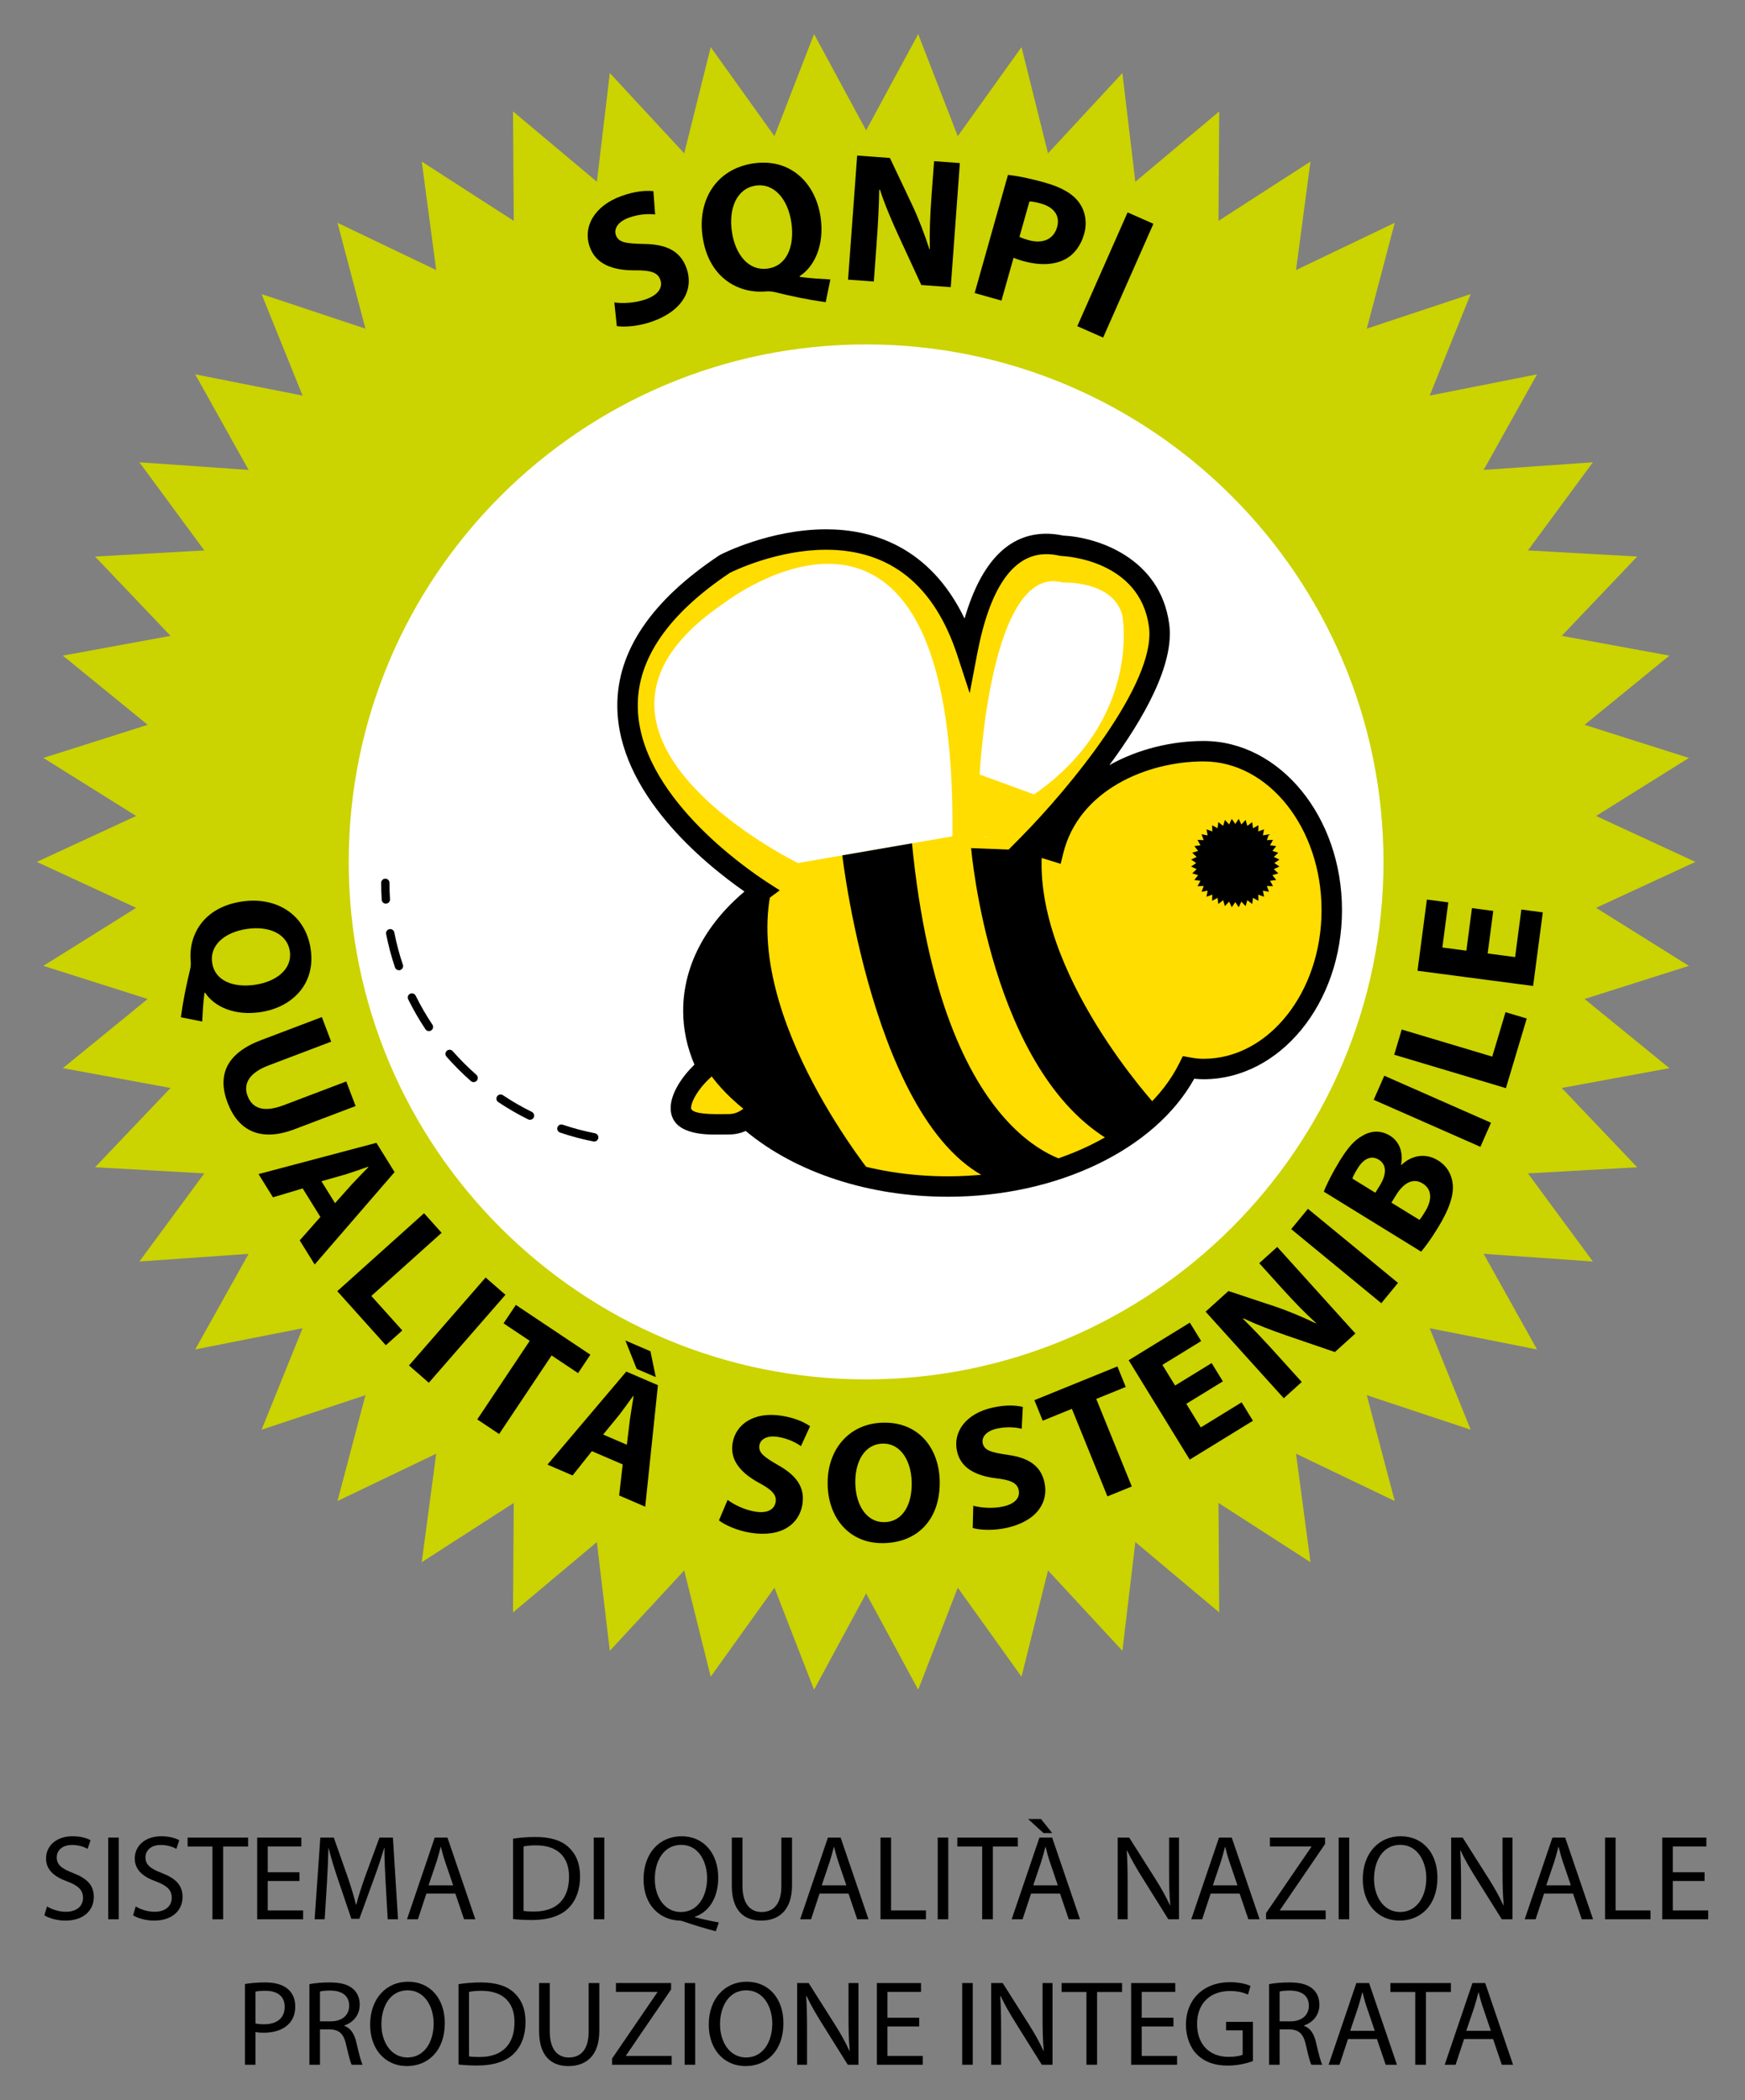 <?xml version="1.0" encoding="utf-8"?>
<!-- Generator: Adobe Illustrator 15.0.0, SVG Export Plug-In . SVG Version: 6.00 Build 0)  -->
<!DOCTYPE svg PUBLIC "-//W3C//DTD SVG 1.1//EN" "http://www.w3.org/Graphics/SVG/1.1/DTD/svg11.dtd">
<svg version="1.1" id="Livello_1" xmlns="http://www.w3.org/2000/svg" xmlns:xlink="http://www.w3.org/1999/xlink" x="0px" y="0px"
	 width="151.28px" height="182.033px" viewBox="0 0 151.28 182.033" enable-background="new 0 0 151.28 182.033"
	 xml:space="preserve">
<rect x="0" y="0" width="151.28" height="182.033" fill="#808080" stroke="none"/>
<g>
	<g>
		<polygon fill="#CBD300" points="75.087,11.299 79.601,2.953 83.032,11.801 88.558,4.086 90.856,13.291 97.304,6.33 98.427,15.752 
			105.698,9.656 105.636,19.143 113.61,14.004 112.358,23.408 120.915,19.312 118.493,28.487 127.497,25.492 123.944,34.289 
			133.251,32.447 128.624,40.731 138.091,40.07 132.462,47.709 141.935,48.24 135.392,55.113 144.726,56.826 137.372,62.824 
			146.415,65.695 138.37,70.725 146.981,74.707 138.37,78.688 146.415,83.717 137.372,86.588 144.726,92.584 135.392,94.301 
			141.935,101.174 132.462,101.705 138.091,109.342 128.624,108.68 133.251,116.966 123.944,115.124 127.497,123.921 
			118.493,120.929 120.915,130.103 112.358,126.003 113.61,135.407 105.636,130.271 105.698,139.759 98.427,133.661 97.304,143.085 
			90.856,136.12 88.558,145.329 83.032,137.616 79.601,146.459 75.087,138.114 70.573,146.459 67.14,137.616 61.614,145.329 
			59.317,136.12 52.868,143.085 51.744,133.661 44.475,139.759 44.539,130.271 36.563,135.407 37.816,126.003 29.259,130.103 
			31.681,120.929 22.678,123.921 26.232,115.124 16.923,116.966 21.55,108.68 12.084,109.342 17.713,101.705 8.24,101.174 
			14.783,94.301 5.449,92.584 12.802,86.588 3.758,83.717 11.804,78.688 3.191,74.707 11.804,70.725 3.758,65.695 12.802,62.824 
			5.449,56.826 14.783,55.113 8.24,48.24 17.713,47.709 12.084,40.07 21.55,40.731 16.923,32.447 26.232,34.289 22.678,25.492 
			31.681,28.487 29.259,19.312 37.816,23.408 36.563,14.004 44.539,19.143 44.475,9.656 51.744,15.752 52.868,6.33 59.317,13.291 
			61.614,4.086 67.14,11.801 70.573,2.953 		"/>
	</g>
	<g>
		<g>
			<path fill="#FFFFFF" d="M118.614,74.707c0,24.039-19.488,43.524-43.529,43.524c-24.038,0-43.525-19.485-43.525-43.524
				s19.487-43.526,43.525-43.526C99.126,31.181,118.614,50.668,118.614,74.707"/>
		</g>
		<g>
			<path fill="#FFFFFF" d="M75.085,118.731c-24.276,0-44.025-19.749-44.025-44.024c0-24.276,19.75-44.026,44.025-44.026
				c24.277,0,44.029,19.75,44.029,44.026C119.114,98.982,99.362,118.731,75.085,118.731z M75.085,31.681
				c-23.724,0-43.025,19.302-43.025,43.026c0,23.724,19.301,43.024,43.025,43.024c23.727,0,43.029-19.301,43.029-43.024
				C118.114,50.982,98.812,31.681,75.085,31.681z"/>
		</g>
		<g>
			<path fill="#FFFFFF" d="M75.085,119.06c-24.455,0-44.353-19.897-44.353-44.353c0-24.457,19.898-44.354,44.353-44.354
				c24.457,0,44.355,19.896,44.355,44.354C119.44,99.162,99.542,119.06,75.085,119.06 M75.085,32.009
				c-23.543,0-42.697,19.153-42.697,42.698c0,23.543,19.154,42.698,42.697,42.698c23.545,0,42.699-19.155,42.699-42.698
				C117.784,51.162,98.63,32.009,75.085,32.009"/>
		</g>
		<g>
			<path fill="#FFFFFF" d="M75.085,119.56c-24.732,0-44.853-20.121-44.853-44.853c0-24.732,20.121-44.854,44.853-44.854
				c24.732,0,44.855,20.121,44.855,44.854C119.94,99.438,99.817,119.56,75.085,119.56z M75.085,30.854
				c-24.181,0-43.853,19.673-43.853,43.854s19.672,43.853,43.853,43.853c24.182,0,43.855-19.672,43.855-43.853
				S99.267,30.854,75.085,30.854z M75.085,117.905c-23.819,0-43.197-19.379-43.197-43.198s19.378-43.198,43.197-43.198
				c23.82,0,43.199,19.379,43.199,43.198S98.905,117.905,75.085,117.905z M75.085,32.509c-23.268,0-42.197,18.931-42.197,42.198
				c0,23.269,18.929,42.198,42.197,42.198s42.199-18.93,42.199-42.198C117.284,51.439,98.353,32.509,75.085,32.509z"/>
		</g>
		<g>
			<path fill="#FFDD00" d="M104.339,65.111c-5.389,0-11.584,2.807-13.02,8.637c-0.703-0.219-1.422-0.416-2.16-0.586
				c0.23-0.236,12.203-12.367,11.326-18.945c-0.885-6.643-8.414-6.91-8.414-6.91c-4.855-1.096-7.164,3.625-8.232,9.232
				c-5.188-15.846-21-7.662-21-7.662c-19.251,12.81,0.035,26.291,3.204,28.344c-3.675,2.722-5.93,6.371-5.93,10.39
				c0,1.712,0.415,3.356,1.17,4.892c-1.182,0.965-2.255,2.492-2.255,3.529c0,1.615,2.597,1.418,4.164,1.418
				c0.58,0,1.117-0.182,1.568-0.49c4.036,3.58,10.331,5.887,17.409,5.887c9.688,0,17.91-4.316,20.873-10.314
				c0.438,0.082,0.869,0.127,1.297,0.127c6.141,0,11.115-6.166,11.115-13.773C115.454,71.279,110.479,65.111,104.339,65.111
				 M85.374,72.506l0.486,0.086c-0.162-0.02-0.324-0.039-0.49-0.055C85.372,72.527,85.374,72.516,85.374,72.506"/>
		</g>
		<g>
			<path fill="#FFFFFF" d="M69.176,74.805c0,0-23.151-11.307-6.314-22.594c0,0,20.09-15.498,19.708,20.28L69.176,74.805z"/>
		</g>
		<g>
			<path fill="#FFFFFF" d="M84.931,67.133c0,0,0.891-18.367,7.205-16.645c0,0,4.4-0.191,5.164,2.87c0,0,1.723,8.991-7.652,15.498
				L84.931,67.133z"/>
		</g>
		<g>
			<path d="M66.88,77.082c0,0-20.929,13.826,9.051,25.143C75.931,102.225,64.393,88.283,66.88,77.082"/>
		</g>
		<g>
			<path d="M73.022,74.141c0,0,3.04,26.342,14.711,28.705l5.455-2.037c0,0-11.506-1.086-14.125-27.713L73.022,74.141z"/>
		</g>
		<g>
			<path d="M84.19,73.512c0,0,1.615,19.428,12.217,25.451l3.943-2.994c0,0-10.809-11.646-10.012-22.219L84.19,73.512z"/>
		</g>
		<g>
			<path d="M82.169,103.73c-6.81,0-13.153-2.07-17.522-5.701c-0.459,0.201-0.953,0.305-1.456,0.305l-0.459,0.004
				c-0.18,0.002-0.368,0.004-0.558,0.004c-1.104,0-4.032,0-4.032-2.311c0-1.25,0.992-2.723,2.062-3.754
				c-0.648-1.514-0.978-3.08-0.978-4.668c0-3.812,1.878-7.441,5.316-10.332c-3.538-2.47-10.977-8.557-11.024-16.064
				c-0.03-4.756,2.942-9.153,8.832-13.071l0.083-0.05c0.174-0.092,4.329-2.213,9.186-2.213c3.911,0,8.954,1.418,12.003,7.734
				c1.422-4.88,3.801-7.352,7.09-7.352c0.473,0,0.969,0.056,1.473,0.164c2.889,0.132,8.408,1.89,9.18,7.675
				c0.467,3.504-2.256,8.254-5.191,12.222c2.518-1.418,5.475-2.097,8.166-2.097c6.619,0,12.002,6.575,12.002,14.659
				s-5.383,14.66-12.002,14.66c-0.26,0-0.529-0.016-0.807-0.045C100.12,99.645,91.642,103.73,82.169,103.73 M64.83,95.838
				l0.518,0.457c4.057,3.6,10.188,5.664,16.821,5.664c9.107,0,17.176-3.947,20.078-9.82l0.299-0.6l0.658,0.121
				c0.41,0.076,0.781,0.114,1.135,0.114c5.643,0,10.23-5.782,10.23-12.89c0-7.105-4.588-12.887-10.23-12.887
				c-4.912,0-10.812,2.492-12.16,7.961l-0.227,0.918l-0.898-0.283c-0.682-0.215-1.385-0.405-2.094-0.568l-1.547-0.357l1.115-1.129
				c4.117-4.166,11.729-13.33,11.08-18.205c-0.775-5.809-7.295-6.131-7.57-6.141l-0.162-0.021c-0.404-0.092-0.797-0.139-1.164-0.139
				c-2.889,0-4.906,2.918-6.002,8.67l-0.643,3.379l-1.068-3.267c-1.992-6.082-5.82-9.165-11.38-9.165
				c-4.191,0-7.911,1.786-8.332,1.995c-5.332,3.558-8.022,7.446-7.997,11.556c0.049,7.649,9.367,14.067,11.235,15.276L67.6,77.17
				l-1.03,0.763c-3.593,2.659-5.571,6.095-5.571,9.677c0,1.532,0.362,3.045,1.078,4.502l0.31,0.631l-0.545,0.447
				c-1.155,0.941-1.929,2.229-1.929,2.842c0,0.245,0.393,0.539,2.261,0.539l1.017-0.008c0.378,0,0.748-0.115,1.07-0.334
				L64.83,95.838z"/>
		</g>
		<g>
			<polygon points="107.091,71.418 107.39,70.979 107.618,71.459 107.985,71.07 108.136,71.586 108.56,71.258 108.626,71.787 
				109.097,71.531 109.081,72.066 109.583,71.885 109.483,72.41 110.009,72.313 109.829,72.816 110.362,72.799 110.106,73.269 
				110.638,73.336 110.312,73.758 110.823,73.91 110.433,74.275 110.917,74.504 110.476,74.805 110.917,75.107 110.433,75.336 
				110.823,75.701 110.312,75.853 110.638,76.275 110.106,76.344 110.362,76.812 109.829,76.795 110.009,77.299 109.483,77.199 
				109.583,77.728 109.081,77.545 109.097,78.078 108.626,77.822 108.56,78.354 108.136,78.025 107.985,78.539 107.618,78.15 
				107.39,78.633 107.091,78.191 106.786,78.633 106.558,78.15 106.192,78.539 106.04,78.025 105.62,78.354 105.552,77.822 
				105.083,78.078 105.099,77.545 104.595,77.728 104.696,77.199 104.169,77.299 104.351,76.795 103.815,76.812 104.073,76.344 
				103.542,76.275 103.868,75.853 103.356,75.701 103.743,75.336 103.261,75.107 103.702,74.805 103.261,74.504 103.743,74.275 
				103.356,73.91 103.868,73.758 103.542,73.336 104.073,73.269 103.815,72.799 104.351,72.816 104.169,72.313 104.696,72.41 
				104.595,71.885 105.099,72.066 105.083,71.531 105.552,71.787 105.62,71.258 106.04,71.586 106.192,71.07 106.558,71.459 
				106.786,70.979 			"/>
		</g>
		<g>
			<path d="M33.45,78.326c-0.188,0-0.347-0.147-0.359-0.34c-0.031-0.486-0.046-0.978-0.046-1.465c0-0.199,0.161-0.361,0.36-0.361
				c0.199,0,0.361,0.162,0.361,0.361c0,0.471,0.015,0.95,0.045,1.42c0.013,0.199-0.139,0.371-0.338,0.383
				C33.466,78.326,33.458,78.326,33.45,78.326"/>
		</g>
		<g>
			<path d="M51.514,98.943c-0.023,0-0.047-0.002-0.071-0.006c-0.976-0.191-1.949-0.451-2.891-0.771
				c-0.19-0.062-0.29-0.268-0.227-0.457c0.064-0.188,0.269-0.291,0.458-0.225c0.912,0.309,1.855,0.559,2.8,0.744
				c0.195,0.039,0.322,0.23,0.284,0.426C51.834,98.826,51.683,98.943,51.514,98.943 M45.946,97.061
				c-0.052,0-0.108-0.012-0.159-0.037c-0.891-0.441-1.763-0.945-2.591-1.498c-0.166-0.109-0.211-0.334-0.098-0.5
				c0.11-0.166,0.335-0.211,0.5-0.1c0.801,0.535,1.644,1.023,2.509,1.449c0.178,0.09,0.251,0.305,0.164,0.484
				C46.208,96.986,46.08,97.061,45.946,97.061 M41.062,93.793c-0.085,0-0.17-0.029-0.239-0.09c-0.748-0.656-1.46-1.369-2.116-2.117
				c-0.131-0.15-0.116-0.377,0.033-0.508c0.152-0.132,0.378-0.117,0.51,0.034c0.636,0.724,1.325,1.413,2.049,2.048
				c0.15,0.131,0.165,0.359,0.034,0.51C41.261,93.752,41.161,93.793,41.062,93.793 M37.186,89.373c-0.118,0-0.232-0.057-0.301-0.16
				c-0.554-0.828-1.057-1.701-1.497-2.594c-0.089-0.178-0.016-0.395,0.163-0.482c0.18-0.088,0.395-0.016,0.484,0.164
				c0.426,0.863,0.914,1.709,1.449,2.51c0.112,0.166,0.067,0.392-0.099,0.502C37.323,89.354,37.255,89.373,37.186,89.373
				 M34.586,84.098c-0.151,0-0.292-0.094-0.343-0.246c-0.318-0.941-0.577-1.916-0.769-2.895c-0.038-0.195,0.09-0.384,0.285-0.422
				c0.195-0.041,0.386,0.088,0.424,0.284c0.185,0.946,0.435,1.89,0.745,2.802c0.063,0.188-0.037,0.393-0.227,0.457
				C34.663,84.092,34.624,84.098,34.586,84.098"/>
		</g>
		<g>
			<path fill="#FFFFFF" d="M50.503,91.281c-0.835,0-1.683-0.024-2.519-0.08c-0.341-0.02-0.601-0.314-0.58-0.655
				c0.022-0.343,0.303-0.604,0.659-0.58c0.809,0.05,1.631,0.075,2.44,0.075c0.343,0,0.62,0.277,0.62,0.621
				C51.123,91.005,50.846,91.281,50.503,91.281"/>
		</g>
	</g>
	<g>
		<g>
			<path d="M15.681,88.172c0.199-1.487,0.462-2.741,0.806-4.174c0.055-0.236,0.063-0.48,0.044-0.705
				c-0.198-2.292,1.143-4.65,4.405-5.147c3.01-0.459,5.539,1.098,5.995,4.094c0.463,3.04-1.595,5.068-4.323,5.484
				c-2.269,0.346-4.031-0.464-4.823-1.679l-0.059,0.01c-0.107,0.79-0.154,1.678-0.198,2.488L15.681,88.172z M18.393,83.464
				c0.233,1.527,1.805,2.184,3.762,1.886c1.824-0.278,3.205-1.369,2.97-2.911s-1.869-2.204-3.751-1.917
				c-1.913,0.292-3.214,1.415-2.983,2.929L18.393,83.464z"/>
		</g>
	</g>
	<g>
		<g>
			<path d="M28.711,90.288l-5.427,2.059c-1.642,0.622-2.229,1.566-1.82,2.646c0.426,1.122,1.445,1.441,3.128,0.803l5.427-2.059
				l0.809,2.132l-5.301,2.011c-2.917,1.107-4.864,0.161-5.801-2.308c-0.904-2.384-0.099-4.277,2.903-5.416l5.273-2L28.711,90.288z"
				/>
		</g>
	</g>
	<g>
		<g>
			<path d="M26.24,103.009l-2.576,0.77l-1.251-2.013l10.219-2.71l1.575,2.536l-6.926,8.01l-1.298-2.09l1.792-2.031L26.24,103.009z
				 M29.045,104.285l1.49-1.667c0.422-0.457,0.978-1.014,1.396-1.45l-0.024-0.038c-0.582,0.202-1.318,0.466-1.894,0.646l-2.147,0.61
				L29.045,104.285z"/>
		</g>
	</g>
	<g>
		<g>
			<path d="M36.762,105.159l1.524,1.697l-6.094,5.473l2.686,2.99l-1.429,1.283l-4.209-4.688L36.762,105.159z"/>
		</g>
	</g>
	<g>
		<g>
			<path d="M43.819,112.228l-6.643,7.623l-1.719-1.499l6.643-7.622L43.819,112.228z"/>
		</g>
	</g>
	<g>
		<g>
			<path d="M45.924,116.219l-2.27-1.516l1.066-1.597l6.461,4.315l-1.066,1.597l-2.295-1.533l-4.549,6.811l-1.896-1.266
				L45.924,116.219z"/>
		</g>
	</g>
	<g>
		<g>
			<path d="M51.312,125.782l-1.673,2.104l-2.177-0.937l6.834-8.066l2.742,1.18l-1.102,10.532l-2.26-0.972l0.309-2.692
				L51.312,125.782z M54.344,125.225l0.269-2.22c0.085-0.616,0.223-1.391,0.316-1.987L54.887,121
				c-0.361,0.498-0.815,1.136-1.184,1.613l-1.413,1.729L54.344,125.225z M56.392,117.125l0.458,2.237l-1.653-0.711l-0.981-2.463
				L56.392,117.125z"/>
		</g>
	</g>
	<g>
		<g>
			<path d="M63.08,130.005c0.543,0.404,1.442,0.866,2.405,1.019c1.037,0.165,1.653-0.178,1.759-0.846
				c0.096-0.606-0.319-1.052-1.454-1.656c-1.565-0.856-2.516-1.948-2.283-3.415c0.27-1.704,1.911-2.766,4.252-2.395
				c1.141,0.181,1.92,0.532,2.468,0.908l-0.791,1.728c-0.354-0.254-1.036-0.65-1.999-0.803c-0.978-0.155-1.525,0.229-1.604,0.732
				c-0.101,0.637,0.403,1.006,1.626,1.716c1.66,0.932,2.329,1.979,2.104,3.401c-0.265,1.673-1.765,2.895-4.505,2.46
				c-1.141-0.181-2.217-0.671-2.731-1.07L63.08,130.005z"/>
		</g>
	</g>
	<g>
		<g>
			<path d="M76.663,133.752c-2.984,0.091-4.822-2.119-4.91-4.999c-0.092-3.027,1.788-5.352,4.756-5.441
				c3.104-0.095,4.868,2.178,4.954,4.967c0.102,3.328-1.832,5.383-4.786,5.473L76.663,133.752z M76.713,131.934
				c1.544-0.047,2.385-1.528,2.325-3.507c-0.056-1.814-0.958-3.348-2.532-3.299c-1.575,0.048-2.413,1.604-2.355,3.493
				c0.058,1.904,1.018,3.359,2.547,3.313L76.713,131.934z"/>
		</g>
	</g>
	<g>
		<g>
			<path d="M84.376,130.51c0.654,0.177,1.658,0.275,2.609,0.063c1.027-0.229,1.473-0.774,1.326-1.434
				c-0.133-0.6-0.684-0.86-1.961-1.007c-1.771-0.22-3.057-0.886-3.381-2.335c-0.375-1.684,0.762-3.274,3.074-3.79
				c1.129-0.252,1.982-0.211,2.629-0.063l-0.098,1.897c-0.424-0.105-1.203-0.225-2.156-0.012c-0.965,0.215-1.332,0.773-1.221,1.271
				c0.141,0.631,0.742,0.788,2.143,0.998c1.887,0.256,2.895,0.983,3.207,2.39c0.369,1.653-0.576,3.34-3.285,3.944
				c-1.127,0.252-2.309,0.191-2.934,0.009L84.376,130.51z"/>
		</g>
	</g>
	<g>
		<g>
			<path d="M92.925,122.113l-2.529,1.028l-0.723-1.779l7.199-2.925l0.723,1.779l-2.557,1.038l3.082,7.588l-2.113,0.858
				L92.925,122.113z"/>
		</g>
	</g>
	<g>
		<g>
			<path d="M106.015,119.731l-3.17,1.947l1.256,2.045l3.541-2.175l0.98,1.598l-5.482,3.368l-5.293-8.614l5.305-3.259l0.982,1.598
				l-3.361,2.064l1.1,1.79l3.168-1.947L106.015,119.731z"/>
		</g>
	</g>
	<g>
		<g>
			<path d="M111.294,121.194l-6.777-7.502l1.98-1.79l4.041,1.342c1.16,0.388,2.439,0.931,3.549,1.465l0.021-0.02
				c-0.996-0.9-1.943-1.883-2.969-3.018l-1.971-2.183l1.559-1.408l6.777,7.503l-1.781,1.608l-4.219-1.446
				c-1.178-0.41-2.543-0.915-3.693-1.472l-0.045,0.04c0.959,0.951,1.938,1.988,3.043,3.213l2.043,2.26L111.294,121.194z"/>
		</g>
	</g>
	<g>
		<g>
			<path d="M113.388,104.775l7.811,6.421l-1.449,1.761l-7.811-6.42L113.388,104.775z"/>
		</g>
	</g>
	<g>
		<g>
			<path d="M114.765,103.289c0.211-0.573,0.752-1.65,1.357-2.635c0.73-1.187,1.295-1.844,2.051-2.241
				c0.689-0.404,1.537-0.464,2.328,0.024c0.754,0.464,1.182,1.343,0.961,2.529l0.025,0.016c0.861-0.826,2.064-1.09,3.174-0.405
				c0.793,0.487,1.186,1.223,1.277,2.019c0.111,0.934-0.252,2.154-1.307,3.865c-0.59,0.958-1.094,1.634-1.426,2.028L114.765,103.289
				z M119.233,103.383l0.395-0.639c0.637-1.035,0.547-1.83-0.092-2.224c-0.652-0.401-1.305-0.116-1.848,0.765
				c-0.268,0.435-0.391,0.693-0.447,0.87L119.233,103.383z M123.054,105.734c0.156-0.168,0.297-0.397,0.502-0.729
				c0.543-0.881,0.678-1.873-0.229-2.432c-0.869-0.535-1.693,0.032-2.291,1.003l-0.41,0.664L123.054,105.734z"/>
		</g>
	</g>
	<g>
		<g>
			<path d="M120.009,93.24l9.252,4.076l-0.92,2.087l-9.25-4.076L120.009,93.24z"/>
		</g>
	</g>
	<g>
		<g>
			<path d="M120.868,91.42l0.652-2.185l7.848,2.348l1.152-3.851l1.838,0.55l-1.805,6.035L120.868,91.42z"/>
		</g>
	</g>
	<g>
		<g>
			<path d="M129.456,78.955l-0.486,3.688l2.379,0.313l0.543-4.12l1.859,0.245l-0.84,6.38l-10.023-1.318l0.812-6.172l1.857,0.244
				l-0.514,3.912l2.082,0.273l0.484-3.688L129.456,78.955z"/>
		</g>
	</g>
	<g>
		<g>
			<path d="M4.076,165.242c0.41,0.253,1.009,0.463,1.639,0.463c0.935,0,1.481-0.494,1.481-1.208c0-0.662-0.378-1.041-1.334-1.408
				c-1.156-0.41-1.87-1.009-1.87-2.007c0-1.104,0.914-1.923,2.291-1.923c0.725,0,1.25,0.168,1.566,0.347l-0.252,0.746
				c-0.231-0.126-0.704-0.337-1.345-0.337c-0.967,0-1.334,0.578-1.334,1.062c0,0.662,0.431,0.988,1.408,1.366
				c1.198,0.462,1.808,1.04,1.808,2.08c0,1.093-0.809,2.049-2.48,2.049c-0.683,0-1.429-0.21-1.807-0.462L4.076,165.242z"/>
		</g>
		<g>
			<path d="M10.297,159.274v7.082H9.382v-7.082H10.297z"/>
		</g>
		<g>
			<path d="M11.768,165.242c0.41,0.253,1.009,0.463,1.639,0.463c0.935,0,1.481-0.494,1.481-1.208c0-0.662-0.378-1.041-1.334-1.408
				c-1.156-0.41-1.87-1.009-1.87-2.007c0-1.104,0.914-1.923,2.291-1.923c0.725,0,1.25,0.168,1.566,0.347l-0.252,0.746
				c-0.231-0.126-0.704-0.337-1.345-0.337c-0.967,0-1.334,0.578-1.334,1.062c0,0.662,0.431,0.988,1.408,1.366
				c1.198,0.462,1.808,1.04,1.808,2.08c0,1.093-0.809,2.049-2.48,2.049c-0.683,0-1.429-0.21-1.807-0.462L11.768,165.242z"/>
		</g>
		<g>
			<path d="M18.419,160.052h-2.154v-0.777h5.243v0.777h-2.164v6.305h-0.925V160.052z"/>
		</g>
		<g>
			<path d="M25.963,163.036H23.21v2.554h3.068v0.767h-3.982v-7.082h3.825v0.768h-2.91v2.237h2.753V163.036z"/>
		</g>
		<g>
			<path d="M33.434,163.246c-0.052-0.987-0.115-2.175-0.105-3.058h-0.031c-0.242,0.83-0.536,1.724-0.894,2.69l-1.25,3.436H30.46
				l-1.145-3.373c-0.336-0.998-0.62-1.912-0.82-2.753h-0.021c-0.021,0.883-0.073,2.07-0.137,3.131l-0.189,3.037h-0.872l0.494-7.082
				h1.167l1.208,3.426c0.294,0.872,0.536,1.649,0.714,2.385h0.032c0.178-0.715,0.431-1.492,0.746-2.385l1.261-3.426h1.166
				l0.441,7.082h-0.893L33.434,163.246z"/>
		</g>
		<g>
			<path d="M36.964,164.129l-0.735,2.228h-0.946l2.406-7.082h1.103l2.417,7.082h-0.978l-0.756-2.228H36.964z M39.286,163.414
				l-0.694-2.038c-0.157-0.462-0.263-0.883-0.368-1.292h-0.021c-0.105,0.42-0.221,0.851-0.357,1.281l-0.694,2.049H39.286z"/>
		</g>
		<g>
			<path d="M44.477,159.369c0.557-0.084,1.219-0.147,1.944-0.147c1.313,0,2.249,0.305,2.869,0.883
				c0.63,0.578,0.998,1.397,0.998,2.543c0,1.155-0.357,2.102-1.019,2.753c-0.662,0.662-1.755,1.02-3.131,1.02
				c-0.651,0-1.198-0.032-1.66-0.085V159.369z M45.391,165.632c0.231,0.042,0.567,0.052,0.924,0.052
				c1.955,0,3.016-1.093,3.016-3.005c0.011-1.671-0.935-2.731-2.868-2.731c-0.473,0-0.83,0.042-1.072,0.095V165.632z"/>
		</g>
		<g>
			<path d="M52.389,159.274v7.082h-0.915v-7.082H52.389z"/>
		</g>
		<g>
			<path d="M62.055,167.396c-0.956-0.252-1.891-0.536-2.711-0.819c-0.147-0.053-0.294-0.105-0.431-0.105
				c-1.681-0.062-3.121-1.303-3.121-3.583c0-2.27,1.387-3.729,3.299-3.729c1.923,0,3.173,1.492,3.173,3.583
				c0,1.817-0.84,2.983-2.017,3.394v0.042c0.704,0.179,1.471,0.347,2.07,0.452L62.055,167.396z M59.029,165.726
				c1.45,0,2.27-1.323,2.27-2.941c0-1.419-0.736-2.879-2.238-2.879c-1.544,0-2.301,1.429-2.291,2.963
				c-0.011,1.502,0.819,2.857,2.249,2.857H59.029z"/>
		</g>
		<g>
			<path d="M64.367,159.274v4.192c0,1.587,0.704,2.259,1.649,2.259c1.051,0,1.723-0.693,1.723-2.259v-4.192h0.925v4.13
				c0,2.175-1.146,3.067-2.679,3.067c-1.45,0-2.543-0.83-2.543-3.025v-4.172H64.367z"/>
		</g>
		<g>
			<path d="M71.049,164.129l-0.735,2.228h-0.946l2.406-7.082h1.103l2.417,7.082h-0.978l-0.756-2.228H71.049z M73.372,163.414
				l-0.694-2.038c-0.157-0.462-0.263-0.883-0.368-1.292h-0.021c-0.105,0.42-0.221,0.851-0.357,1.281l-0.694,2.049H73.372z"/>
		</g>
		<g>
			<path d="M76.334,159.274h0.915v6.315h3.025v0.767h-3.94V159.274z"/>
		</g>
		<g>
			<path d="M82.208,159.274v7.082h-0.914v-7.082H82.208z"/>
		</g>
		<g>
			<path d="M85.149,160.052h-2.154v-0.777h5.244v0.777h-2.164v6.305h-0.926V160.052z"/>
		</g>
		<g>
			<path d="M89.386,164.129l-0.736,2.228h-0.945l2.406-7.082h1.104l2.416,7.082h-0.977l-0.758-2.228H89.386z M90.247,157.667
				l0.977,1.219h-0.756l-1.336-1.219H90.247z M91.706,163.414l-0.693-2.038c-0.156-0.462-0.262-0.883-0.367-1.292h-0.021
				c-0.104,0.42-0.221,0.851-0.357,1.281l-0.693,2.049H91.706z"/>
		</g>
		<g>
			<path d="M96.897,166.356v-7.082h0.998l2.27,3.583c0.525,0.83,0.936,1.576,1.271,2.301l0.02-0.01
				c-0.084-0.946-0.104-1.808-0.104-2.911v-2.963h0.861v7.082h-0.926l-2.248-3.594c-0.494-0.788-0.967-1.597-1.324-2.364
				l-0.031,0.011c0.053,0.894,0.074,1.744,0.074,2.921v3.026H96.897z"/>
		</g>
		<g>
			<path d="M104.956,164.129l-0.736,2.228h-0.945l2.406-7.082h1.104l2.416,7.082h-0.977l-0.756-2.228H104.956z M107.278,163.414
				l-0.693-2.038c-0.158-0.462-0.264-0.883-0.367-1.292h-0.021c-0.105,0.42-0.221,0.851-0.357,1.281l-0.693,2.049H107.278z"/>
		</g>
		<g>
			<path d="M109.759,165.82l3.93-5.747v-0.031h-3.594v-0.768h4.781v0.557l-3.91,5.727v0.032h3.961v0.767h-5.168V165.82z"/>
		</g>
		<g>
			<path d="M116.966,159.274v7.082h-0.914v-7.082H116.966z"/>
		</g>
		<g>
			<path d="M124.616,162.742c0,2.438-1.482,3.729-3.289,3.729c-1.871,0-3.184-1.449-3.184-3.593c0-2.249,1.396-3.72,3.289-3.72
				C123.366,159.159,124.616,160.641,124.616,162.742z M119.12,162.857c0,1.513,0.82,2.868,2.26,2.868
				c1.449,0,2.27-1.334,2.27-2.941c0-1.408-0.736-2.879-2.26-2.879C119.878,159.905,119.12,161.303,119.12,162.857z"/>
		</g>
		<g>
			<path d="M125.804,166.356v-7.082h0.998l2.27,3.583c0.525,0.83,0.936,1.576,1.271,2.301l0.02-0.01
				c-0.084-0.946-0.104-1.808-0.104-2.911v-2.963h0.861v7.082h-0.926l-2.248-3.594c-0.494-0.788-0.967-1.597-1.324-2.364
				l-0.031,0.011c0.053,0.894,0.074,1.744,0.074,2.921v3.026H125.804z"/>
		</g>
		<g>
			<path d="M133.862,164.129l-0.736,2.228h-0.945l2.406-7.082h1.104l2.416,7.082h-0.977l-0.758-2.228H133.862z M136.183,163.414
				l-0.693-2.038c-0.156-0.462-0.262-0.883-0.367-1.292h-0.021c-0.104,0.42-0.221,0.851-0.357,1.281l-0.693,2.049H136.183z"/>
		</g>
		<g>
			<path d="M139.147,159.274h0.914v6.315h3.025v0.767h-3.939V159.274z"/>
		</g>
		<g>
			<path d="M147.774,163.036h-2.754v2.554h3.068v0.767h-3.982v-7.082h3.824v0.768h-2.91v2.237h2.754V163.036z"/>
		</g>
	</g>
	<g>
		<g>
			<path d="M21.234,171.967c0.441-0.073,1.02-0.137,1.755-0.137c0.904,0,1.565,0.21,1.986,0.589c0.389,0.336,0.62,0.851,0.62,1.481
				c0,0.641-0.189,1.146-0.546,1.513c-0.483,0.515-1.271,0.777-2.165,0.777c-0.273,0-0.525-0.01-0.735-0.062v2.837h-0.915V171.967z
				 M22.149,175.382c0.199,0.053,0.452,0.073,0.756,0.073c1.103,0,1.776-0.535,1.776-1.513c0-0.936-0.662-1.387-1.671-1.387
				c-0.399,0-0.704,0.031-0.861,0.073V175.382z"/>
		</g>
		<g>
			<path d="M26.824,171.978c0.462-0.095,1.125-0.147,1.755-0.147c0.977,0,1.608,0.179,2.049,0.578
				c0.357,0.315,0.557,0.799,0.557,1.345c0,0.936-0.588,1.556-1.334,1.808v0.031c0.546,0.189,0.872,0.693,1.04,1.429
				c0.231,0.988,0.399,1.671,0.546,1.944h-0.945c-0.116-0.21-0.273-0.809-0.473-1.691c-0.21-0.978-0.588-1.346-1.418-1.377h-0.861
				v3.068h-0.915V171.978z M27.739,175.203h0.935c0.977,0,1.597-0.536,1.597-1.345c0-0.914-0.662-1.313-1.629-1.324
				c-0.441,0-0.756,0.042-0.903,0.084V175.203z"/>
		</g>
		<g>
			<path d="M38.561,175.351c0,2.438-1.481,3.729-3.289,3.729c-1.87,0-3.184-1.449-3.184-3.593c0-2.249,1.397-3.72,3.289-3.72
				C37.311,171.768,38.561,173.249,38.561,175.351z M33.066,175.466c0,1.513,0.819,2.868,2.259,2.868c1.45,0,2.27-1.334,2.27-2.941
				c0-1.408-0.736-2.879-2.259-2.879C33.822,172.514,33.066,173.911,33.066,175.466z"/>
		</g>
		<g>
			<path d="M39.748,171.978c0.557-0.084,1.219-0.147,1.944-0.147c1.313,0,2.249,0.305,2.869,0.883
				c0.63,0.578,0.998,1.397,0.998,2.543c0,1.155-0.357,2.102-1.019,2.753c-0.662,0.662-1.755,1.02-3.131,1.02
				c-0.651,0-1.198-0.032-1.66-0.085V171.978z M40.663,178.24c0.231,0.042,0.567,0.052,0.924,0.052c1.955,0,3.016-1.093,3.016-3.005
				c0.011-1.671-0.935-2.731-2.868-2.731c-0.473,0-0.83,0.042-1.072,0.095V178.24z"/>
		</g>
		<g>
			<path d="M47.661,171.883v4.192c0,1.587,0.704,2.259,1.649,2.259c1.051,0,1.723-0.693,1.723-2.259v-4.192h0.925v4.13
				c0,2.175-1.146,3.067-2.679,3.067c-1.45,0-2.543-0.83-2.543-3.025v-4.172H47.661z"/>
		</g>
		<g>
			<path d="M53.061,178.429l3.93-5.747v-0.031h-3.594v-0.768h4.781v0.557l-3.909,5.727v0.032h3.961v0.767h-5.169V178.429z"/>
		</g>
		<g>
			<path d="M60.269,171.883v7.082h-0.915v-7.082H60.269z"/>
		</g>
		<g>
			<path d="M67.918,175.351c0,2.438-1.481,3.729-3.289,3.729c-1.87,0-3.184-1.449-3.184-3.593c0-2.249,1.397-3.72,3.289-3.72
				C66.668,171.768,67.918,173.249,67.918,175.351z M62.423,175.466c0,1.513,0.819,2.868,2.259,2.868c1.45,0,2.27-1.334,2.27-2.941
				c0-1.408-0.736-2.879-2.259-2.879C63.179,172.514,62.423,173.911,62.423,175.466z"/>
		</g>
		<g>
			<path d="M69.105,178.965v-7.082h0.999l2.27,3.583c0.525,0.83,0.935,1.576,1.271,2.301l0.021-0.01
				c-0.084-0.946-0.105-1.808-0.105-2.911v-2.963h0.861v7.082h-0.925l-2.249-3.594c-0.494-0.788-0.966-1.597-1.324-2.364
				l-0.032,0.011c0.053,0.894,0.074,1.744,0.074,2.921v3.026H69.105z"/>
		</g>
		<g>
			<path d="M79.687,175.645h-2.753v2.554h3.067v0.767h-3.982v-7.082h3.826v0.768h-2.911v2.237h2.753V175.645z"/>
		</g>
		<g>
			<path d="M84.331,171.883v7.082h-0.914v-7.082H84.331z"/>
		</g>
		<g>
			<path d="M85.929,178.965v-7.082h0.998l2.27,3.583c0.525,0.83,0.936,1.576,1.271,2.301l0.02-0.01
				c-0.084-0.946-0.104-1.808-0.104-2.911v-2.963h0.861v7.082h-0.926l-2.248-3.594c-0.494-0.788-0.967-1.597-1.324-2.364
				l-0.031,0.011c0.053,0.894,0.074,1.744,0.074,2.921v3.026H85.929z"/>
		</g>
		<g>
			<path d="M94.187,172.66h-2.154v-0.777h5.242v0.777H95.11v6.305h-0.924V172.66z"/>
		</g>
		<g>
			<path d="M101.731,175.645h-2.754v2.554h3.068v0.767h-3.982v-7.082h3.824v0.768h-2.91v2.237h2.754V175.645z"/>
		</g>
		<g>
			<path d="M108.622,178.649c-0.408,0.147-1.219,0.389-2.174,0.389c-1.072,0-1.955-0.272-2.648-0.935
				c-0.609-0.589-0.988-1.534-0.988-2.638c0.012-2.112,1.461-3.656,3.836-3.656c0.82,0,1.461,0.179,1.766,0.325l-0.221,0.746
				c-0.379-0.168-0.852-0.305-1.566-0.305c-1.723,0-2.848,1.072-2.848,2.848c0,1.797,1.082,2.858,2.732,2.858
				c0.6,0,1.01-0.084,1.219-0.189v-2.112h-1.439v-0.735h2.332V178.649z"/>
		</g>
		<g>
			<path d="M110.021,171.978c0.463-0.095,1.125-0.147,1.756-0.147c0.977,0,1.607,0.179,2.049,0.578
				c0.355,0.315,0.557,0.799,0.557,1.345c0,0.936-0.59,1.556-1.336,1.808v0.031c0.547,0.189,0.873,0.693,1.041,1.429
				c0.23,0.988,0.4,1.671,0.547,1.944h-0.945c-0.117-0.21-0.273-0.809-0.473-1.691c-0.211-0.978-0.59-1.346-1.42-1.377h-0.861v3.068
				h-0.914V171.978z M110.935,175.203h0.936c0.977,0,1.598-0.536,1.598-1.345c0-0.914-0.662-1.313-1.629-1.324
				c-0.441,0-0.758,0.042-0.904,0.084V175.203z"/>
		</g>
		<g>
			<path d="M116.862,176.737l-0.736,2.228h-0.945l2.406-7.082h1.104l2.416,7.082h-0.977l-0.758-2.228H116.862z M119.183,176.022
				l-0.693-2.038c-0.156-0.462-0.262-0.883-0.367-1.292h-0.021c-0.104,0.42-0.221,0.851-0.357,1.281l-0.693,2.049H119.183z"/>
		</g>
		<g>
			<path d="M122.692,172.66h-2.154v-0.777h5.244v0.777h-2.164v6.305h-0.926V172.66z"/>
		</g>
		<g>
			<path d="M126.927,176.737l-0.736,2.228h-0.945l2.406-7.082h1.104l2.416,7.082h-0.977l-0.756-2.228H126.927z M129.249,176.022
				l-0.693-2.038c-0.158-0.462-0.264-0.883-0.367-1.292h-0.021c-0.105,0.42-0.221,0.851-0.357,1.281l-0.693,2.049H129.249z"/>
		</g>
	</g>
	<g>
		<g>
			<path d="M53.26,26.215c0.716,0.099,1.793,0.066,2.771-0.288c1.053-0.381,1.453-1.019,1.208-1.695
				c-0.223-0.617-0.841-0.818-2.212-0.8c-1.903,0.008-3.354-0.521-3.893-2.011c-0.626-1.731,0.36-3.567,2.737-4.428
				c1.159-0.419,2.067-0.493,2.773-0.425l0.152,2.021c-0.462-0.054-1.303-0.073-2.281,0.281c-0.993,0.358-1.306,1-1.121,1.511
				c0.234,0.647,0.894,0.731,2.403,0.765c2.03,0.014,3.195,0.647,3.718,2.092c0.615,1.7-0.157,3.612-2.94,4.619
				c-1.159,0.42-2.417,0.518-3.103,0.408L53.26,26.215z"/>
		</g>
	</g>
	<g>
		<g>
			<path d="M71.583,26.191c-1.585-0.219-2.922-0.506-4.448-0.879c-0.252-0.06-0.512-0.069-0.752-0.051
				c-2.445,0.201-4.955-1.239-5.47-4.722c-0.476-3.213,1.197-5.902,4.394-6.376c3.244-0.479,5.398,1.725,5.829,4.637
				c0.358,2.422-0.512,4.297-1.812,5.137l0.009,0.063c0.842,0.118,1.789,0.172,2.653,0.222L71.583,26.191z M66.575,23.277
				c1.63-0.241,2.337-1.915,2.028-4.004c-0.288-1.947-1.445-3.426-3.091-3.183c-1.646,0.244-2.359,1.983-2.062,3.993
				c0.302,2.042,1.495,3.435,3.11,3.195L66.575,23.277z"/>
		</g>
	</g>
	<g>
		<g>
			<path d="M73.521,24.239l0.789-10.756l2.84,0.209l1.945,4.104c0.555,1.18,1.078,2.566,1.484,3.815l0.033,0.002
				c-0.039-1.431,0.018-2.887,0.137-4.514l0.23-3.128l2.234,0.164l-0.789,10.755l-2.553-0.187l-1.994-4.318
				c-0.553-1.211-1.17-2.636-1.588-3.935l-0.064-0.005c-0.025,1.442-0.104,2.961-0.233,4.716l-0.237,3.239L73.521,24.239z"/>
		</g>
	</g>
	<g>
		<g>
			<path d="M87.386,15.157c0.758,0.082,1.801,0.276,3.234,0.681c1.447,0.408,2.4,0.977,2.938,1.728
				c0.514,0.71,0.717,1.698,0.43,2.715c-0.287,1.016-0.869,1.782-1.65,2.194c-1.014,0.528-2.295,0.532-3.682,0.141
				c-0.307-0.087-0.58-0.181-0.787-0.272l-1.049,3.711l-2.324-0.656L87.386,15.157z M88.38,20.526
				c0.188,0.103,0.432,0.188,0.77,0.283c1.246,0.352,2.195-0.062,2.494-1.124c0.27-0.955-0.23-1.712-1.4-2.042
				c-0.479-0.135-0.814-0.18-0.998-0.182L88.38,20.526z"/>
		</g>
	</g>
	<g>
		<g>
			<path d="M99.993,19.398l-4.359,9.863l-2.24-0.99l4.361-9.862L99.993,19.398z"/>
		</g>
	</g>
</g>
</svg>
